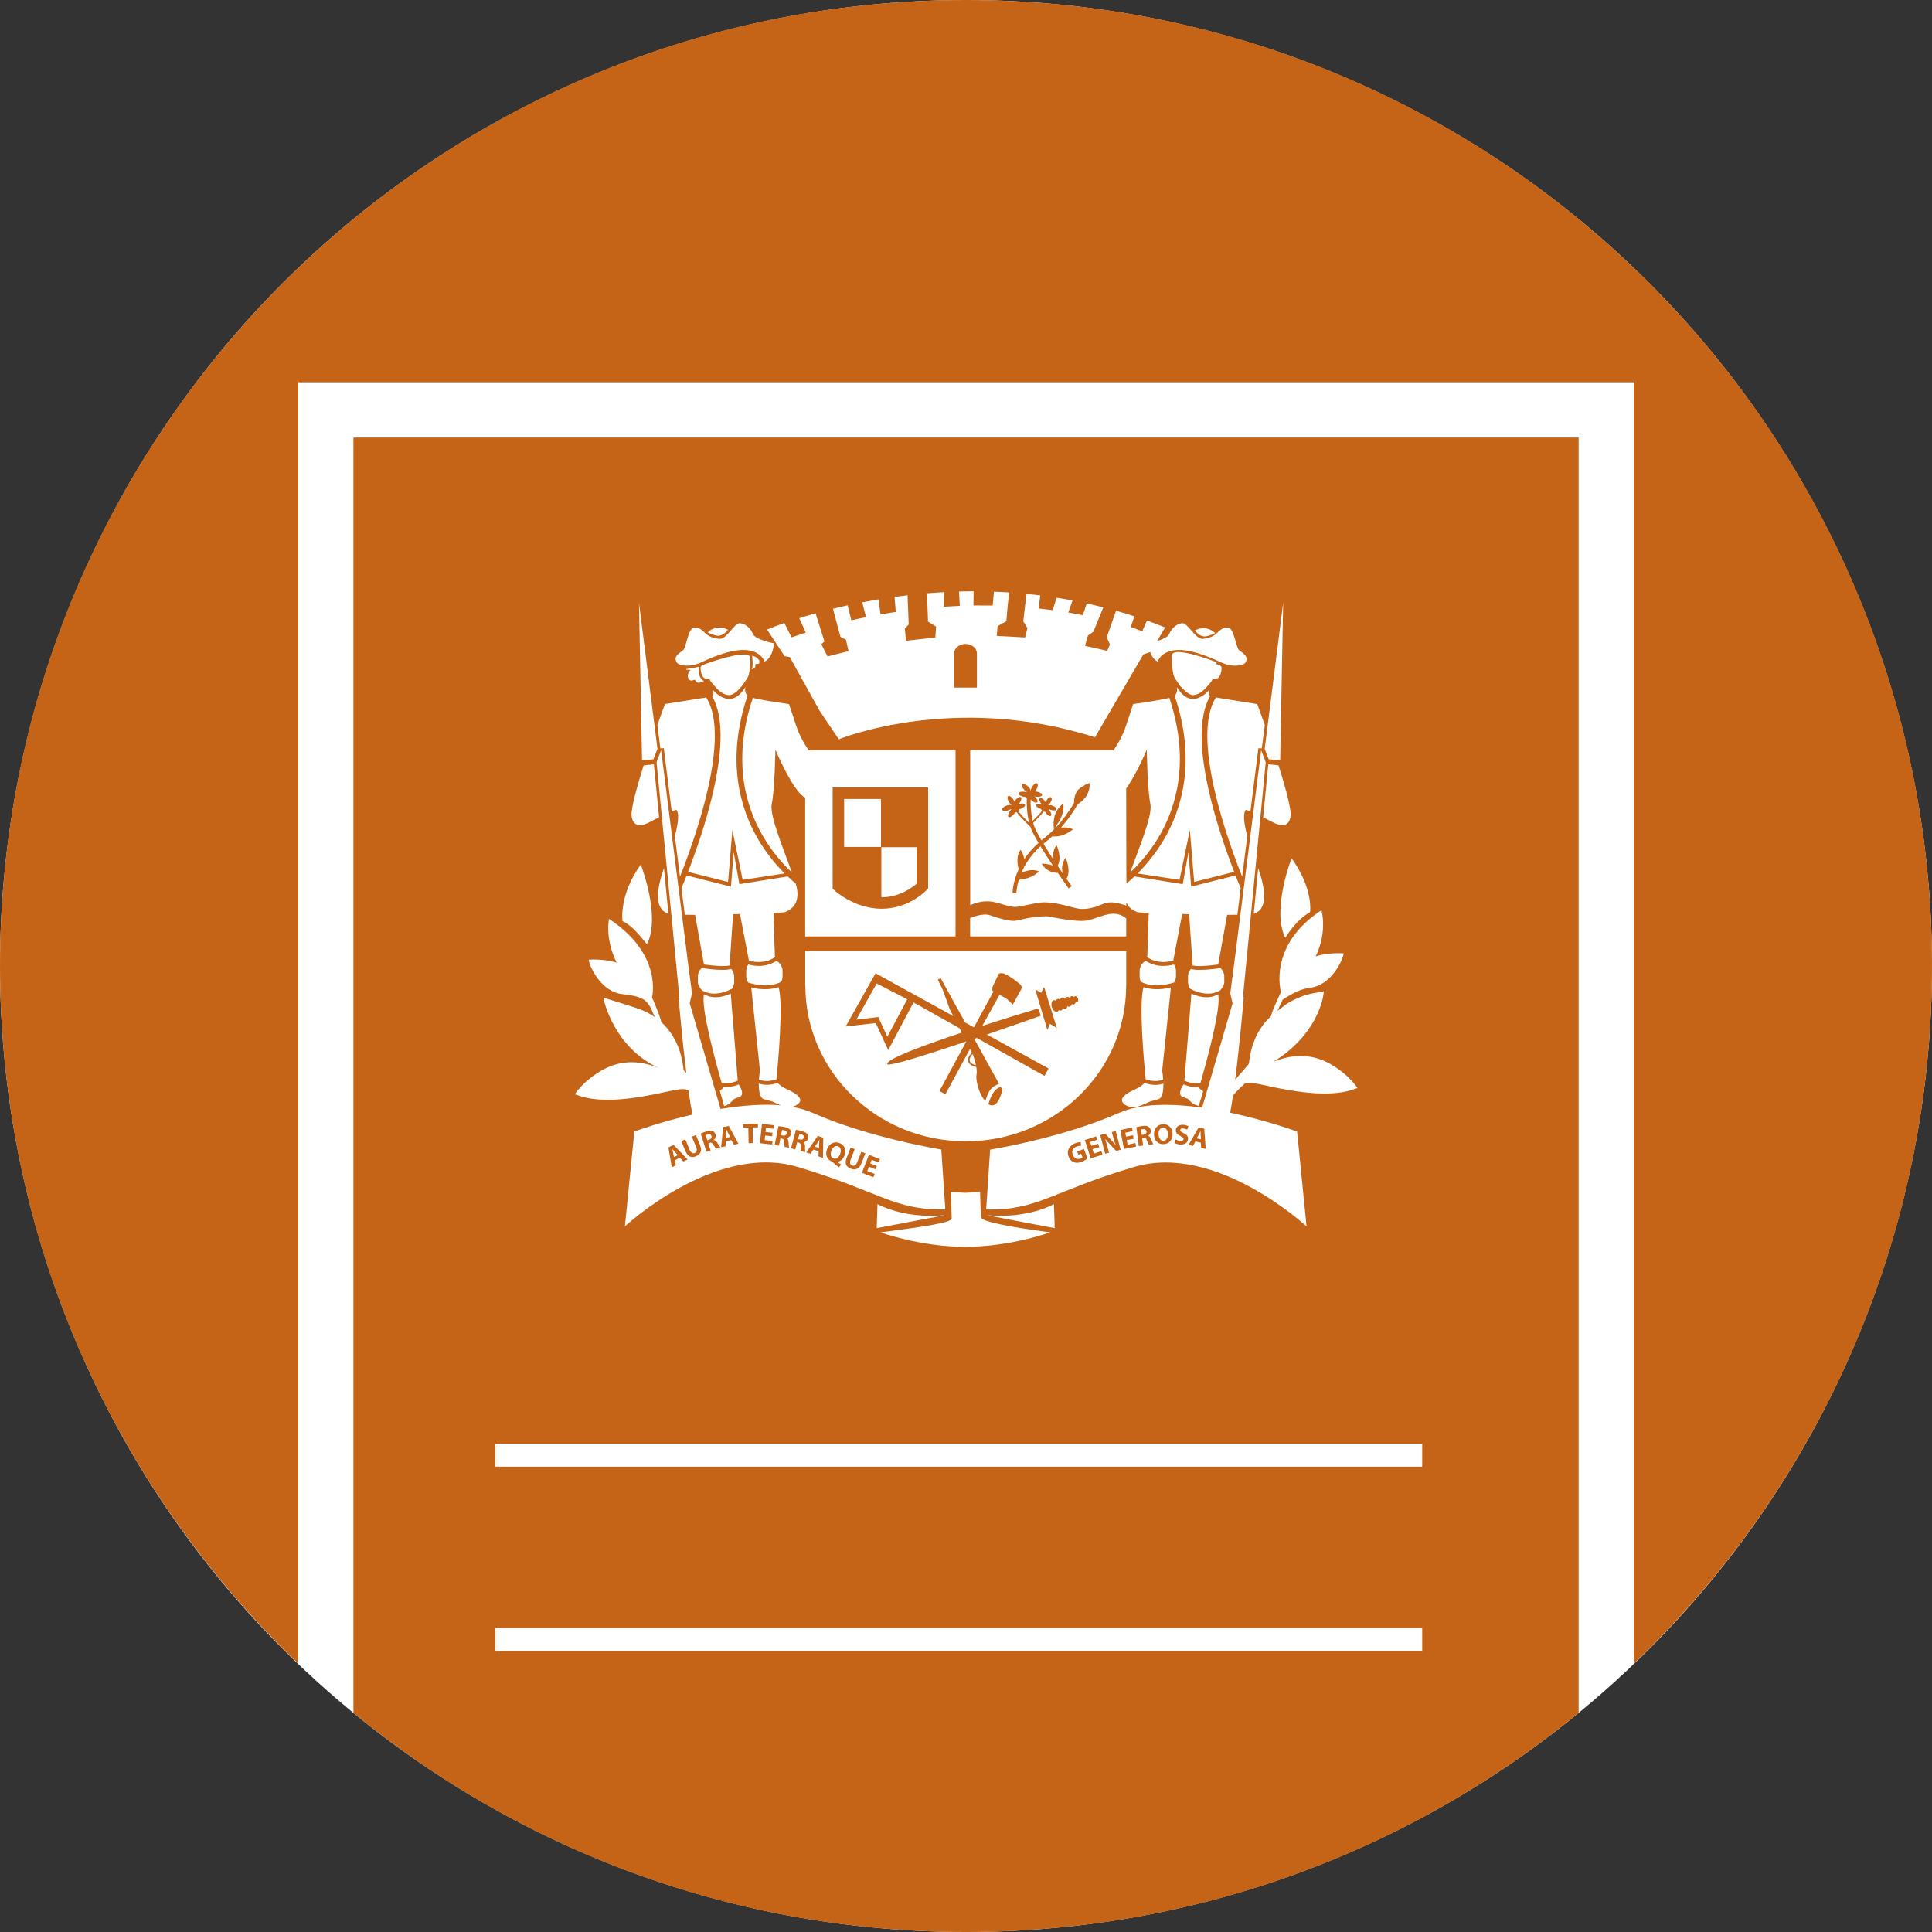<?xml version="1.0" encoding="utf-8"?>
<!-- Generator: Adobe Illustrator 16.0.0, SVG Export Plug-In . SVG Version: 6.00 Build 0)  -->
<!DOCTYPE svg PUBLIC "-//W3C//DTD SVG 1.1//EN" "http://www.w3.org/Graphics/SVG/1.1/DTD/svg11.dtd">
<svg version="1.1" id="Layer_1" xmlns="http://www.w3.org/2000/svg" xmlns:xlink="http://www.w3.org/1999/xlink" x="0px" y="0px"
	 width="70px" height="70px" viewBox="0 0 70 70" enable-background="new 0 0 70 70" xml:space="preserve">
<rect x="0" y="0" width="70" height="70" fill="#333333" stroke="none"/>
<circle fill="#FFFFFF" cx="35" cy="35" r="35"/>
<g>
	<path fill="#C56416" d="M32.182,38.047c0.012-0.02,0.629-1.186,0.916-1.727l1.666,0.934l0.08,0.16
		c-1.389,0.463-2.768,0.971-2.695,1.141c0.043,0.1,1.465-0.352,2.859-0.82l0.002,0.002l-0.973,1.793l0.217,0.117l0.891-1.645
		l0.068,0.133c-0.117,0.127-0.162,0.236-0.131,0.328c0.039,0.117,0.188,0.172,0.291,0.197c0.018,0.102,0.023,0.201,0.008,0.277
		c-0.041,0.201,0.1,0.732,0.322,0.957c0.066-0.219,0.133-0.436,0.332-0.547c0.027-0.016,0.133-0.07,0.162-0.08L35.32,37.68
		l0.031-0.061c0.014-0.004,0.027-0.008,0.039-0.014l2.453,1.377l0.15-0.268l-2.238-1.232c1.066-0.365,1.955-0.682,1.955-0.682
		l-0.096-0.262c0,0-0.932,0.277-2.025,0.631l0.623-1.121c0.051,0.025,0.104,0.049,0.146,0.07c0.172,0.086,0.326,0.277,0.326,0.277
		h0.012c0,0,0.234-0.416,0.303-0.549s-0.088-0.225-0.088-0.225c-0.223-0.181-0.377-0.276-0.484-0.323l-0.068-0.036l-0.006,0.01
		c-0.145-0.042-0.17,0.027-0.17,0.027s-0.209,0.402-0.242,0.519c-0.01,0.037,0.014,0.074,0.055,0.107l-0.709,1.297l-0.316-0.174
		l-0.893-1.616L33.98,35.5l0.164,0.33l0.27,0.74l0.123,0.242l-2.814-1.548l-1.084,1.927l1.092-0.125L32.182,38.047z M35.246,38.199
		c0,0,0.072,0.193,0.115,0.398c-0.094-0.025-0.199-0.074-0.225-0.152c-0.023-0.066,0.014-0.154,0.105-0.254L35.246,38.199z
		 M31.764,35.633l1.107,0.572c0,0-0.709,1.34-0.721,1.359l-0.328-0.715l-0.795,0.092L31.764,35.633z"/>
	<path fill="#C56416" d="M38.303,36.658c0.025-0.008,0.047-0.031,0.059-0.062c0.027,0.02,0.057,0.023,0.084,0.016
		c0.029-0.01,0.051-0.037,0.062-0.074c0.031,0.023,0.064,0.033,0.094,0.023c0.039-0.012,0.062-0.053,0.07-0.105
		c0.029,0.018,0.061,0.023,0.09,0.014c0.037-0.012,0.062-0.045,0.074-0.088c0.023,0.014,0.049,0.018,0.074,0.012
		c0.031-0.012,0.055-0.041,0.064-0.08c0.012,0.006,0.025,0.006,0.041,0.002c0.043-0.014,0.062-0.074,0.043-0.135
		c-0.018-0.061-0.07-0.098-0.113-0.084c-0.014,0.006-0.025,0.014-0.033,0.025c-0.031-0.023-0.064-0.035-0.098-0.025
		c-0.025,0.008-0.043,0.027-0.055,0.053c-0.033-0.027-0.072-0.039-0.109-0.027c-0.029,0.01-0.051,0.033-0.064,0.064
		c-0.037-0.037-0.08-0.057-0.117-0.043c-0.031,0.008-0.053,0.037-0.064,0.074c-0.031-0.023-0.064-0.033-0.094-0.023
		c-0.027,0.008-0.047,0.031-0.059,0.061c-0.027-0.016-0.057-0.023-0.084-0.014c-0.066,0.021-0.094,0.133-0.057,0.248
		C38.148,36.605,38.234,36.68,38.303,36.658z"/>
	<path fill="#C56416" d="M38.041,37.096c0,0,0.248,0.143,0.25,0.15c0.004,0.008-0.461-1.486-0.461-1.486l-0.111,0.211l-0.209-0.125
		l0.438,1.473L38.041,37.096z"/>
	<path fill="#C56416" d="M36.17,39.414c-0.189,0.105-0.297,0.375-0.357,0.59c0.027,0.02,0.055,0.033,0.082,0.041
		c0.266,0.061,0.391-0.424,0.424-0.559l-0.059-0.107C36.229,39.387,36.197,39.396,36.17,39.414z"/>
	<polygon fill="#C56416" points="31.643,42.654 31.691,42.533 31.422,42.43 31.484,42.273 31.725,42.367 31.77,42.248 
		31.531,42.154 31.584,42.02 31.838,42.119 31.885,41.998 31.482,41.84 31.229,42.492 	"/>
	<path fill="#C56416" d="M31.211,42.154l0.143-0.367l-0.146-0.057l-0.148,0.375c-0.045,0.115-0.107,0.152-0.186,0.123
		c-0.076-0.029-0.096-0.104-0.053-0.217l0.148-0.375l-0.148-0.059l-0.143,0.365c-0.082,0.209-0.02,0.336,0.145,0.4
		C30.992,42.41,31.131,42.354,31.211,42.154z"/>
	<path fill="#C56416" d="M31.943,32.926c0.986,0,1.604-0.65,1.629-0.678l0.057-0.061V28.53h-3.461v3.668l0.066,0.062
		C30.264,32.288,30.973,32.926,31.943,32.926z M31.934,30.696h1.277v1.32c-0.154,0.138-0.619,0.494-1.268,0.494
		c-0.004,0-0.008,0-0.01,0V30.696z M30.584,28.948h1.336v1.739h-1.336V28.948z"/>
	<path fill="#C56416" d="M39.172,28.526c-0.291,0.182-0.254,0.559-0.254,0.559s-0.066,0.078-0.068,0.114
		c-0.127,0.204-0.336,0.51-0.617,0.806c-0.002-0.077,0.1-0.13,0.215-0.393c0.133-0.307,0.072-0.497,0.072-0.497
		c-0.406,0.313-0.357,0.792-0.332,0.934c-0.021,0.022-0.043,0.045-0.066,0.066c0,0.001,0,0.001,0,0.003
		c-0.098,0.092-0.201,0.184-0.312,0.269c-0.025,0.021-0.051,0.041-0.076,0.062c-0.145-0.249-0.256-0.467-0.293-0.602
		c-0.002-0.011-0.006-0.021-0.006-0.031c0.09-0.088,0.273-0.273,0.375-0.408c0.016,0.004,0.031,0.008,0.049,0.008
		c0,0,0.002,0,0.006-0.001c0.01,0.017,0.02,0.033,0.031,0.05c0.062,0.08,0.141,0.123,0.176,0.096
		c0.037-0.027,0.016-0.114-0.045-0.195c-0.012-0.014-0.023-0.027-0.035-0.039c0.002-0.006,0.004-0.012,0.006-0.018
		c0.023,0.015,0.051,0.027,0.08,0.038c0.096,0.032,0.186,0.024,0.199-0.019c0.016-0.043-0.051-0.104-0.146-0.137
		c-0.062-0.021-0.125-0.024-0.162-0.012c0.029-0.02,0.061-0.053,0.088-0.093c0.055-0.085,0.066-0.173,0.029-0.198
		c-0.039-0.023-0.113,0.024-0.168,0.109c-0.016,0.023-0.027,0.046-0.035,0.068c-0.008-0.016-0.02-0.033-0.031-0.049
		c-0.061-0.08-0.141-0.123-0.176-0.096c-0.037,0.028-0.016,0.115,0.045,0.195c0.01,0.012,0.018,0.022,0.029,0.033
		c-0.004-0.002-0.006-0.002-0.01-0.004c-0.096-0.032-0.186-0.023-0.199,0.02c-0.016,0.043,0.051,0.104,0.146,0.136
		c0.01,0.004,0.021,0.007,0.031,0.009c0.006,0.025,0.02,0.049,0.039,0.065c-0.09,0.117-0.246,0.277-0.342,0.37
		c-0.074-0.33-0.078-0.631-0.074-0.777h0.002c0.008,0.01,0.016,0.018,0.025,0.027c0.082,0.077,0.178,0.111,0.213,0.074
		c0.033-0.037-0.004-0.13-0.086-0.209c-0.002-0.002-0.006-0.004-0.008-0.006c0.016,0.004,0.031,0.008,0.047,0.011
		c0.111,0.019,0.209-0.005,0.219-0.056c0.008-0.051-0.076-0.107-0.188-0.126c-0.021-0.003-0.043-0.005-0.064-0.006
		c0.018-0.021,0.035-0.044,0.051-0.071c0.055-0.098,0.064-0.197,0.02-0.223c-0.043-0.025-0.123,0.034-0.18,0.133
		c-0.027,0.047-0.043,0.095-0.047,0.135c-0.008-0.045-0.041-0.104-0.098-0.156c-0.082-0.078-0.176-0.111-0.211-0.075
		c-0.035,0.037,0.002,0.13,0.084,0.208c0.027,0.025,0.055,0.045,0.08,0.061c-0.004,0.005-0.01,0.01-0.014,0.015
		c-0.02-0.005-0.037-0.011-0.059-0.015c-0.111-0.019-0.209,0.006-0.219,0.057c-0.008,0.05,0.076,0.106,0.188,0.125
		c0.023,0.004,0.045,0.006,0.068,0.007c0,0.002,0,0.005,0.002,0.007c0.01,0.02,0.023,0.035,0.037,0.047
		c-0.008,0.156-0.008,0.504,0.088,0.889c-0.105-0.102-0.291-0.291-0.395-0.428c0.021-0.019,0.035-0.044,0.043-0.072
		c0.012-0.004,0.023-0.006,0.035-0.01c0.107-0.037,0.182-0.105,0.166-0.153c-0.018-0.048-0.117-0.058-0.225-0.021
		c-0.004,0-0.008,0.002-0.01,0.002c0.01-0.011,0.021-0.022,0.031-0.035c0.068-0.091,0.092-0.188,0.051-0.22
		c-0.041-0.03-0.129,0.017-0.197,0.107c-0.014,0.019-0.025,0.036-0.035,0.055c-0.01-0.024-0.023-0.052-0.039-0.077
		c-0.062-0.096-0.146-0.15-0.189-0.123c-0.041,0.028-0.027,0.127,0.033,0.223c0.031,0.046,0.066,0.082,0.098,0.104
		c-0.041-0.015-0.109-0.011-0.182,0.014c-0.107,0.036-0.182,0.104-0.166,0.153c0.018,0.047,0.119,0.057,0.225,0.021
		c0.035-0.012,0.064-0.026,0.092-0.044c0.002,0.008,0.002,0.014,0.006,0.021c-0.014,0.014-0.027,0.028-0.041,0.044
		c-0.068,0.091-0.09,0.189-0.051,0.22c0.041,0.031,0.129-0.017,0.199-0.107c0.014-0.019,0.025-0.038,0.035-0.056
		c0.002,0,0.006,0,0.008,0c0.02,0,0.037-0.004,0.053-0.01c0.15,0.201,0.467,0.503,0.482,0.518l0.006-0.006
		c0.051,0.15,0.164,0.363,0.303,0.601c-0.219,0.193-0.387,0.394-0.516,0.587c-0.041-0.232-0.135-0.336-0.135-0.336
		c-0.201,0.267-0.07,0.693-0.07,0.693l0.006,0.002c-0.221,0.471-0.225,0.841-0.225,0.867h0.139c0-0.002,0.002-0.195,0.088-0.477
		c0.543-0.052,0.723-0.307,0.723-0.307c-0.23-0.104-0.51-0.003-0.631,0.052c0.117-0.276,0.326-0.628,0.693-0.96
		c0.139,0.229,0.297,0.475,0.447,0.698c-0.201-0.071-0.406-0.067-0.406-0.067c0.186,0.307,0.473,0.336,0.586,0.334
		c0.209,0.309,0.373,0.536,0.391,0.561l0.113-0.08c-0.002-0.004-0.076-0.107-0.188-0.268c0.182-0.299-0.033-0.762-0.033-0.762
		c-0.154,0.223-0.141,0.432-0.104,0.565c-0.057-0.083-0.121-0.177-0.186-0.272c0.174-0.299-0.039-0.752-0.039-0.752
		c-0.139,0.201-0.141,0.391-0.113,0.524c-0.123-0.189-0.25-0.388-0.361-0.573c0.027-0.025,0.057-0.049,0.088-0.072
		c0.082-0.062,0.16-0.129,0.234-0.196c0.137,0.017,0.422,0.007,0.752-0.255c0,0-0.184-0.093-0.439-0.062
		c0.305-0.344,0.51-0.678,0.607-0.848c0.502-0.303,0.426-0.758,0.426-0.758S39.463,28.344,39.172,28.526z"/>
	<path fill="#C56416" d="M39.027,41.723l0.043,0.115l0.1-0.037l0.053,0.137c-0.01,0.01-0.035,0.023-0.07,0.037
		c-0.121,0.045-0.234-0.002-0.285-0.139c-0.055-0.141,0.014-0.246,0.137-0.293c0.072-0.027,0.121-0.031,0.164-0.029l-0.014-0.131
		c-0.037-0.002-0.109,0.006-0.193,0.037c-0.217,0.08-0.328,0.264-0.246,0.482c0.033,0.098,0.1,0.17,0.182,0.203
		c0.082,0.035,0.18,0.035,0.299-0.012c0.086-0.031,0.166-0.084,0.205-0.119l-0.129-0.344L39.027,41.723z"/>
	<path fill="#C56416" d="M30.127,42.08c0.016,0.006,0.029,0.014,0.043,0.025c0.074,0.07,0.141,0.127,0.225,0.189l0.086-0.1
		c-0.049-0.029-0.102-0.062-0.146-0.096l0.002-0.004c0.102-0.008,0.209-0.086,0.264-0.236c0.066-0.18,0.012-0.371-0.189-0.445
		c-0.195-0.072-0.375,0.029-0.447,0.227C29.885,41.855,29.982,42.016,30.127,42.08z M30.123,41.693
		c0.045-0.123,0.139-0.201,0.24-0.162c0.102,0.035,0.121,0.156,0.078,0.275c-0.049,0.129-0.141,0.203-0.242,0.166
		C30.1,41.936,30.074,41.818,30.123,41.693z"/>
	<polygon fill="#C56416" points="40.855,41.471 40.824,41.307 41.076,41.258 41.051,41.131 40.799,41.182 40.771,41.037 
		41.039,40.986 41.014,40.857 40.59,40.941 40.725,41.629 41.164,41.543 41.139,41.416 	"/>
	<path fill="#C56416" d="M27.016,24.197l-0.004,0.007c0.006,0.003,0.014,0.004,0.02,0.008
		C27.031,24.211,27.023,24.205,27.016,24.197z"/>
	<path fill="#C56416" d="M40.283,41.016l0.053,0.197c0.025,0.102,0.053,0.193,0.088,0.279H40.42
		c-0.051-0.068-0.113-0.141-0.172-0.201l-0.205-0.213l-0.18,0.047l0.178,0.678l0.141-0.037l-0.053-0.203
		c-0.029-0.109-0.057-0.205-0.084-0.293l0.002-0.002c0.055,0.07,0.121,0.146,0.182,0.207l0.213,0.225l0.16-0.043l-0.178-0.678
		L40.283,41.016z"/>
	<polygon fill="#C56416" points="39.631,41.797 39.58,41.641 39.826,41.561 39.785,41.438 39.541,41.518 39.496,41.379 
		39.756,41.295 39.715,41.172 39.305,41.305 39.52,41.971 39.945,41.832 39.904,41.709 	"/>
	<path fill="#C56416" d="M41.594,41.152v-0.004c0.057-0.029,0.111-0.098,0.1-0.186c-0.008-0.064-0.037-0.111-0.082-0.139
		c-0.055-0.033-0.129-0.039-0.232-0.025c-0.082,0.01-0.156,0.025-0.207,0.041l0.088,0.686l0.156-0.02l-0.035-0.273l0.047-0.006
		c0.064-0.008,0.098,0.012,0.127,0.096c0.031,0.084,0.055,0.139,0.068,0.156l0.162-0.02c-0.018-0.025-0.051-0.113-0.082-0.189
		C41.678,41.209,41.645,41.164,41.594,41.152z M41.428,41.111l-0.061,0.008l-0.025-0.191c0.012-0.004,0.031-0.01,0.07-0.016
		c0.072-0.008,0.119,0.02,0.129,0.084C41.547,41.055,41.506,41.102,41.428,41.111z"/>
	<path fill="#C56416" d="M43.43,40.848l-0.367,0.635l0.16,0.035l0.088-0.162l0.195,0.045l0.012,0.188l0.168,0.039l-0.055-0.732
		L43.43,40.848z M43.359,41.244l0.074-0.135c0.021-0.037,0.043-0.086,0.062-0.125h0.002c0.002,0.043,0.002,0.098,0.004,0.141
		l0.01,0.154L43.359,41.244z"/>
	<path fill="#C56416" d="M42.141,40.732c-0.207,0.006-0.336,0.166-0.33,0.375c0.006,0.199,0.131,0.354,0.338,0.348
		c0.205-0.006,0.34-0.148,0.334-0.377C42.477,40.885,42.355,40.725,42.141,40.732z M42.154,41.33
		c-0.107,0.002-0.174-0.092-0.178-0.23c-0.004-0.135,0.057-0.238,0.162-0.242c0.109-0.002,0.174,0.104,0.178,0.229
		C42.318,41.223,42.26,41.326,42.154,41.33z"/>
	<path fill="#C56416" d="M43.012,40.93l0.047-0.125c-0.039-0.021-0.096-0.043-0.174-0.051c-0.166-0.014-0.273,0.068-0.283,0.188
		c-0.01,0.102,0.061,0.172,0.174,0.223c0.08,0.039,0.111,0.066,0.107,0.109c-0.004,0.045-0.045,0.072-0.117,0.066
		c-0.068-0.006-0.131-0.035-0.172-0.061l-0.045,0.129c0.039,0.025,0.115,0.053,0.195,0.061c0.191,0.016,0.291-0.076,0.301-0.193
		c0.01-0.098-0.043-0.168-0.162-0.223c-0.088-0.043-0.125-0.066-0.121-0.111c0.004-0.035,0.039-0.064,0.107-0.057
		C42.938,40.891,42.986,40.914,43.012,40.93z"/>
	<path fill="#C56416" d="M35.395,23.674c0-0.189-0.184-0.342-0.412-0.342s-0.414,0.152-0.414,0.342v1.238h0.826V23.674z"/>
	<path fill="#C56416" d="M28.277,41.242l0.047,0.01c0.062,0.014,0.088,0.043,0.088,0.131c0.004,0.09,0.01,0.148,0.016,0.17
		l0.16,0.031c-0.008-0.029-0.012-0.121-0.018-0.203c-0.006-0.066-0.021-0.119-0.066-0.148V41.23c0.064-0.01,0.139-0.057,0.156-0.145
		c0.012-0.064-0.002-0.115-0.035-0.156c-0.041-0.049-0.109-0.078-0.211-0.098c-0.084-0.018-0.158-0.025-0.209-0.027l-0.137,0.678
		l0.154,0.029L28.277,41.242z M28.336,40.941c0.012,0,0.033,0.002,0.072,0.01c0.07,0.014,0.107,0.055,0.096,0.117
		c-0.014,0.061-0.066,0.09-0.145,0.074l-0.061-0.012L28.336,40.941z"/>
	<polygon fill="#C56416" points="27.992,41.338 27.705,41.307 27.723,41.143 27.979,41.168 27.992,41.041 27.736,41.014 
		27.752,40.869 28.023,40.896 28.037,40.768 27.607,40.723 27.533,41.42 27.979,41.467 	"/>
	<path fill="#C56416" d="M25.221,41.557c0.047,0.113,0.027,0.186-0.049,0.219c-0.076,0.029-0.141-0.01-0.188-0.121l-0.154-0.373
		l-0.146,0.061l0.15,0.361c0.084,0.207,0.219,0.258,0.381,0.189c0.17-0.068,0.23-0.205,0.148-0.406l-0.15-0.361l-0.146,0.059
		L25.221,41.557z"/>
	<path fill="#C56416" d="M25.744,41.684l-0.082-0.262l0.045-0.016c0.062-0.018,0.098-0.004,0.143,0.074
		c0.045,0.076,0.078,0.125,0.094,0.141l0.156-0.049c-0.021-0.021-0.07-0.102-0.113-0.17c-0.037-0.057-0.076-0.094-0.129-0.098
		l-0.002-0.002c0.053-0.039,0.094-0.117,0.068-0.203c-0.02-0.061-0.057-0.1-0.105-0.119c-0.061-0.023-0.133-0.016-0.232,0.016
		c-0.08,0.023-0.152,0.053-0.197,0.076l0.205,0.658L25.744,41.684z M25.637,41.102c0.07-0.02,0.121-0.004,0.141,0.059
		c0.018,0.059-0.014,0.109-0.09,0.133l-0.061,0.02l-0.057-0.184C25.58,41.123,25.602,41.113,25.637,41.102z"/>
	<polygon fill="#C56416" points="27.113,40.852 27.123,41.418 27.281,41.414 27.271,40.848 27.463,40.844 27.459,40.711 
		26.922,40.723 26.924,40.855 	"/>
	<path fill="#C56416" d="M24.217,41.572l0.125,0.723l0.146-0.074l-0.037-0.184l0.18-0.09l0.129,0.137l0.152-0.076l-0.51-0.529
		L24.217,41.572z M24.557,41.852l-0.139,0.07l-0.029-0.152c-0.008-0.041-0.021-0.094-0.031-0.135l0.002-0.002
		c0.027,0.033,0.062,0.074,0.092,0.105L24.557,41.852z"/>
	<path fill="#C56416" d="M26.303,41.346l0.197-0.039l0.088,0.166l0.166-0.033l-0.348-0.646l-0.203,0.041l-0.076,0.729l0.16-0.031
		L26.303,41.346z M26.314,41.07c0.004-0.041,0.004-0.096,0.006-0.139h0.002c0.018,0.039,0.041,0.086,0.061,0.125l0.072,0.139
		l-0.152,0.029L26.314,41.07z"/>
	<path fill="#C56416" d="M12.805,62.061C18.845,67.021,26.574,70,35,70c8.427,0,16.156-2.98,22.197-7.941V15.851H12.805V62.061z
		 M47.67,34.65c0.5-0.155,1.012-0.106,1.012-0.106c-0.023,0.236-0.439,1.154-1.232,1.25c-0.473,0.057-0.836,0.35-0.975,0.422
		c-0.076,0.152-0.082,0.166-0.135,0.287c-0.016,0.037-0.033,0.078-0.053,0.119c0.131-0.088,0.291-0.236,0.447-0.32
		c0.705-0.387,1.139-0.324,1.229-0.391c-0.01,0.283-0.262,1.598-1.84,2.568c0.592-0.254,1.342-0.357,2.096,0.082
		c0.701,0.41,0.967,0.865,0.967,0.865c-0.055-0.018-0.555,0.322-1.982,0.143c-1.258-0.156-1.775-0.414-2.105-0.307
		c-0.141,0.119-0.287,0.271-0.424,0.43c-0.035,0.236-0.07,0.449-0.104,0.621c1.344,0.285,2.426,0.686,2.426,0.686l0.342,3.438
		c0,0-3.262-3.041-6.248-2.156c-2.984,0.883-3.49,1.584-5.361,1.539l0.145-2.168c0,0,2.58-0.408,4.678-1.334
		c0.799-0.352,1.918-0.338,3.002-0.186l1.104-3.781l-0.084-0.357l0.146-1.108l0.973-7.703l0.166,0.433l-0.826,8.509l0.031,0.006
		c0,0-0.143,1.654-0.312,2.99c0.182-0.215,0.357-0.418,0.498-0.578c0.025-0.303,0.141-1.127,0.803-1.73
		c0.041-0.223,0.359-0.867,0.359-0.867s-0.496-1.687,1.467-2.968C47.877,32.975,48.107,33.751,47.67,34.65z M34.482,44.148
		c-0.006-0.396-0.041-0.959-0.041-0.959l0.535,0.027l0.535-0.027c0,0,0.016,0.873,0.047,0.943c0.051,0.111,0.828,0.301,2.49,0.518
		c0,0-1.432,0.525-3.07,0.525h-0.002c0,0,0,0-0.002,0c-1.639,0-3.07-0.525-3.07-0.525C33.566,44.434,34.484,44.293,34.482,44.148z
		 M31.764,44.498l0.029-0.871c0,0,0.916,0.537,2.426,0.402C34.266,44.025,31.764,44.498,31.764,44.498z M27.219,35.777
		c0.238,0.061,0.625,0.115,0.99-0.012c0.178,0.574-0.012,2.695-0.076,3.34c-0.291,0.1-0.504,0.061-0.635,0.008
		c0.012-0.18,0.037-0.322,0.037-0.322L27.219,35.777z M27.104,35.598c-0.037-0.064-0.066-0.14-0.066-0.218V35.18
		c0-0.088,0.027-0.17,0.074-0.236c0.172,0.049,0.613,0.136,1.02-0.131c0.131,0.07,0.221,0.208,0.221,0.367v0.199
		c0,0.07-0.018,0.136-0.051,0.195C27.848,35.811,27.291,35.66,27.104,35.598z M28.025,33.075c0.016,0.576,0.033,1.177,0.053,1.605
		c-0.377,0.26-0.805,0.166-0.943,0.125l-0.324-1.688c-0.082,0.002-0.166,0.005-0.25,0.007l-0.127,1.857
		c-0.164,0.038-0.5,0.024-0.928-0.036l-0.322-1.798c-0.133,0-0.258-0.001-0.373-0.003l-0.121-0.962
		c0.025-0.06,0.094-0.223,0.189-0.463l1.605,0.406l0.098-1.253l0.207,1.163l1.75-0.28c0.105,0.1,0.205,0.186,0.289,0.255
		c0,0.001,0,0.005,0.002,0.006c0.279,0.901-0.436,1.042-0.436,1.042S28.254,33.066,28.025,33.075z M25.51,36.023
		c0.092,0.055,0.232,0.109,0.422,0.109c0.15,0,0.332-0.037,0.545-0.131l0.254,3.154c-0.244,0.1-0.439,0.109-0.582,0.084
		C25.926,38.465,25.379,36.471,25.51,36.023z M25.422,35.871c-0.064-0.08-0.137-0.188-0.137-0.289v-0.198
		c0-0.124,0.055-0.233,0.141-0.31c0.211,0.031,0.502,0.066,0.748,0.066c0.125,0,0.238-0.01,0.322-0.033
		c0.064,0.074,0.105,0.17,0.105,0.276v0.198c0,0.09-0.041,0.18-0.078,0.242C25.818,36.193,25.422,35.871,25.422,35.871z
		 M26.201,39.422c-0.004-0.012-0.008-0.025-0.01-0.035c0.031,0.002,0.064,0.004,0.098,0.004c0.135,0,0.293-0.027,0.475-0.1
		c0.082,0.127,0.225,0.389,0.014,0.459c-0.277,0.094-0.143,0.062-0.33,0.215c-0.08,0.068-0.113,0.076-0.211,0.111L26.08,39.52
		C26.139,39.469,26.146,39.465,26.201,39.422z M24.857,24.248c0.021-0.025,0.35-0.048,0.432-0.091
		c0.08-0.041-0.076,0.336,0.213,0.52c0,0-0.227,0.133-0.289,0s-0.127,0.069-0.246-0.063c-0.121-0.132,0.025-0.321,0.051-0.334
		S24.838,24.273,24.857,24.248z M25.383,24.2c0-0.047,0.025-0.077,0.061-0.096c0.055-0.032,1.742-0.658,1.744-0.255
		c0,0.284-0.031,0.603-0.109,0.715c-0.035,0.052-0.34,0.578-0.627,0.619c-0.115,0.017-0.305-0.032-0.539-0.302
		c-0.018-0.02-0.178-0.201-0.184-0.23c-0.014-0.057-0.082-0.037-0.188-0.071C25.436,24.546,25.381,24.326,25.383,24.2z
		 M25.822,24.991h0.002c0.24,0.268,0.449,0.332,0.596,0.332c0.016,0,0.029,0,0.045-0.002c0.197-0.019,0.373-0.155,0.523-0.404
		l0.016-0.002c0,0-0.045,0.174,0.082,0.287c-0.807,2.378-0.246,4.138,0.383,5.209c0.311,0.527,0.66,0.938,0.959,1.236l-1.52,0.231
		l-0.373-1.806l-0.156,1.883L24.93,31.59c0.207-0.539,0.508-1.373,0.752-2.273c0.525-1.948,0.566-3.326,0.117-4.099
		c0.027-0.015,0.049-0.036,0.049-0.063C25.85,25.114,25.822,24.991,25.822,24.991z M28.094,27.159c0,0-0.023,1.474-0.131,1.958
		c-0.092,0.419,0.41,1.6,0.73,2.495c-0.314-0.295-0.711-0.734-1.049-1.314c-0.604-1.029-1.139-2.721-0.367-5.01
		c0.568,0.125,1.311,0.221,1.311,0.221s0,0,0.254,0.77c0.123,0.373,0.305,0.684,0.459,0.906h5.32v6.744h-5.447v-5.026
		C28.721,28.674,28.094,27.159,28.094,27.159z M27.248,23.762c0,0,0.102,0,0.209,0.102c0.107,0.101,0.045,0.201,0,0.195
		c-0.045-0.007-0.113-0.025-0.088,0.057s-0.127,0.139-0.127,0.139C27.301,24.085,27.248,23.762,27.248,23.762z M29.174,34.458
		h11.631v1.257h-0.002c-0.004,3.115-2.605,5.637-5.812,5.637s-5.809-2.521-5.812-5.637h-0.004V34.458z M44.26,24.2
		c0.002,0.126-0.051,0.347-0.158,0.38c-0.105,0.034-0.174,0.015-0.188,0.071c-0.006,0.029-0.166,0.211-0.184,0.23
		c-0.234,0.27-0.422,0.312-0.539,0.302c-0.154-0.015-0.445-0.342-0.445-0.342c-0.07-0.108-0.145-0.226-0.182-0.277
		c-0.078-0.112-0.109-0.519-0.109-0.805c0.002-0.403,1.617,0.231,1.617,0.231s0.012,0.005,0,0.079
		C44.072,24.07,44.26,24.075,44.26,24.2z M42.639,24.915l0.018,0.002c0.15,0.249,0.326,0.386,0.523,0.404
		c0.014,0.002,0.027,0.002,0.045,0.002c0.145,0,0.355-0.064,0.596-0.332h0.002c0,0-0.027,0.123-0.027,0.164
		c0.002,0.027,0.021,0.049,0.051,0.063c-0.449,0.772-0.41,2.15,0.117,4.099c0.242,0.9,0.543,1.734,0.752,2.273l-1.449,0.365
		l-0.156-1.883l-0.375,1.806l-1.52-0.231c0.301-0.298,0.648-0.709,0.959-1.236c0.629-1.071,1.189-2.831,0.383-5.209
		C42.684,25.088,42.639,24.915,42.639,24.915z M42,30.297c-0.34,0.58-0.736,1.02-1.051,1.314c0.32-0.896,0.824-2.076,0.73-2.495
		c-0.107-0.484-0.129-1.958-0.129-1.958s-0.369,0.891-0.746,1.409c0,0,0.004,3.462,0.01,3.449c0-0.001,0.002-0.005,0.002-0.006
		c0.084-0.069,0.182-0.155,0.289-0.255l1.748,0.28l0.207-1.163l0.098,1.253l1.607-0.406c0.094,0.24,0.162,0.403,0.188,0.463
		l-0.121,0.962c-0.115,0.002-0.24,0.003-0.371,0.003l-0.324,1.798c-0.428,0.061-0.764,0.074-0.926,0.036l-0.127-1.857
		c-0.086-0.002-0.17-0.005-0.252-0.007l-0.324,1.688c-0.139,0.041-0.566,0.135-0.941-0.125c0.018-0.429,0.037-1.029,0.053-1.605
		c-0.23-0.009-0.371-0.016-0.371-0.016s-0.314-0.063-0.443-0.372v0.128c-0.029-0.012-0.387-0.15-0.646-0.115
		c-0.27,0.035-0.455,0.227-0.945,0.234c-0.299,0.004-0.787-0.24-1.395-0.24c-0.289,0-0.826,0.165-1.027,0.165
		c-0.482,0-0.855-0.407-1.641-0.064v-5.61h5.191c0.154-0.223,0.336-0.533,0.459-0.906c0.254-0.77,0.254-0.77,0.254-0.77
		s0.742-0.096,1.311-0.221C43.137,27.577,42.602,29.268,42,30.297z M43.592,39.543l-0.158,0.527
		c-0.096-0.035-0.158-0.037-0.238-0.105c-0.186-0.152-0.051-0.121-0.33-0.215c-0.211-0.07-0.068-0.332,0.014-0.459
		c0.182,0.072,0.34,0.1,0.475,0.1c0.035,0,0.068-0.002,0.1-0.004c-0.004,0.01-0.008,0.023-0.012,0.035
		C43.498,39.465,43.533,39.492,43.592,39.543z M43.494,39.24c-0.143,0.025-0.336,0.016-0.58-0.084l0.252-3.154
		c0.213,0.094,0.396,0.131,0.547,0.131c0.188,0,0.328-0.055,0.42-0.109C44.264,36.471,43.717,38.465,43.494,39.24z M43.121,35.824
		c-0.037-0.062-0.078-0.152-0.078-0.242v-0.198c0-0.106,0.039-0.202,0.104-0.276c0.084,0.023,0.197,0.033,0.322,0.033
		c0.246,0,0.537-0.035,0.75-0.066c0.084,0.076,0.139,0.186,0.139,0.31v0.198c0,0.102-0.072,0.209-0.137,0.289
		C44.221,35.871,43.824,36.193,43.121,35.824z M42.145,39.113c-0.131,0.053-0.344,0.092-0.635-0.008
		c-0.064-0.645-0.254-2.766-0.076-3.34c0.365,0.127,0.752,0.072,0.99,0.012l-0.316,3.014C42.107,38.791,42.133,38.934,42.145,39.113
		z M42.152,39.258c0.004,0.254-0.029,0.525-0.188,0.57c-0.307,0.086-0.307,0.086-0.307,0.086c-0.162,0.064-0.588,0.342-0.91,0.102
		c-0.32-0.238,0.225-0.477,0.428-0.57c0.102-0.049,0.209-0.115,0.289-0.209c0.146,0.051,0.277,0.07,0.391,0.07
		C41.973,39.307,42.072,39.287,42.152,39.258z M41.342,35.574c-0.033-0.059-0.051-0.125-0.051-0.195V35.18
		c0-0.159,0.09-0.297,0.221-0.367c0.408,0.267,0.848,0.18,1.02,0.131c0.049,0.066,0.076,0.148,0.076,0.236v0.199
		c0,0.078-0.031,0.154-0.068,0.218C42.352,35.66,41.795,35.811,41.342,35.574z M35.863,33.161c0.262,0.092,0.721,0.23,0.916,0.201
		c0.195-0.027,0.562-0.156,1.125-0.163c0.125-0.002,0.768,0.168,1.299,0.168c0.541,0,1.086-0.521,1.602-0.089v0.65H35.15V33.26
		C35.15,33.26,35.605,33.069,35.863,33.161z M35.76,44.029c1.51,0.135,2.426-0.402,2.426-0.402l0.029,0.871
		C38.215,44.498,35.713,44.025,35.76,44.029z M45.586,31.453c0.295,0.841,0.32,1.47-0.123,1.644c-0.01,0.003-0.023,0.007-0.037,0.01
		L45.586,31.453z M47.465,33.051c-0.514,0.276-0.896,0.926-0.896,0.926c-0.508-1.01,0.227-2.879,0.227-2.879
		C47.6,32.213,47.465,33.051,47.465,33.051z M46.123,29.795c-0.131-0.07-0.25-0.129-0.357-0.183l0.186-1.922l0.371,0.04
		c0.211,0.666,0.395,1.32,0.439,1.707C46.783,29.62,46.713,30.108,46.123,29.795z M46.383,27.555l-0.416-0.045l-0.145-0.377
		l0.67-5.297L46.383,27.555z M45.826,26.264l-0.109,0.853l-0.123-0.009l-0.289,2.295c-0.104-0.044-0.16-0.064-0.16-0.064
		s-0.186,0.096,0.047,0.957l-0.186,1.468c-0.477-1.198-1.883-5.036-0.949-6.493l1.494,0.238
		C45.551,25.508,45.666,25.815,45.826,26.264z M44.029,22.937c0,0-0.281,0.14-0.414,0.121c-0.197-0.027-0.322-0.216-0.322-0.216
		S43.676,22.608,44.029,22.937z M28.418,22.571l0.262,0.521l0.516-0.173l-0.238-0.521c0.182-0.058,0.379-0.116,0.592-0.175
		l0.32,1.015l-0.111,0.105l0.223,0.441l0.762-0.192l-0.094-0.414l-0.199-0.104l-0.271-1.018c0.17-0.042,0.348-0.084,0.531-0.125
		l0.133,0.542l0.533-0.114l-0.137-0.537c0.191-0.037,0.387-0.073,0.59-0.107l0.074,0.545l0.553-0.09l-0.047-0.543
		c0.154-0.021,0.312-0.042,0.473-0.061l0.041,1.062l-0.139,0.142l0.039,0.444l1.064-0.114l0.027-0.399l-0.291-0.18l-0.037-1.025
		c0.203-0.016,0.41-0.031,0.621-0.041l-0.014,0.527l0.582-0.031l-0.029-0.518c0.174-0.006,0.352-0.008,0.529-0.009l-0.006,0.513
		l0.695,0.003l0.047-0.502c0.184,0.007,0.369,0.016,0.555,0.027c-0.049,0.302-0.105,1.041-0.105,1.041l-0.316,0.179l-0.035,0.354
		l1.029,0.056l0.086-0.339l-0.152-0.247l0.117-0.993c0.166,0.017,0.334,0.035,0.5,0.057l-0.059,0.473l0.51,0.061l0.139-0.451
		c0.191,0.03,0.385,0.062,0.578,0.1l-0.154,0.436l0.527,0.096l0.143-0.426c0.199,0.045,0.398,0.092,0.6,0.143l-0.359,0.883
		l-0.199,0.139l-0.105,0.373l0.803,0.18l0.1-0.229L40.1,23.086l0.336-0.959c0.221,0.062,0.441,0.13,0.664,0.203l-0.129,0.385
		l0.414,0.158l0.17-0.393c0.189,0.068,0.465,0.178,0.658,0.254l-0.289,0.492c0.184-0.058,0.391-0.143,0.434-0.248
		c0.084-0.199,0.258-0.375,0.469-0.4c0.211-0.023,0.482,0.603,0.768,0.568c0.285-0.033,0.412-0.128,0.496-0.207
		c0.084-0.077,0.221-0.236,0.424-0.195c0.201,0.041,0.268,0.73,0.387,0.821c0.117,0.091,0.387,0.229,0.203,0.466
		c0,0-0.203,0.156-0.631,0.052c-0.25-0.061-0.451-0.222-1.074-0.415c-1.258-0.391-1.455,0.303-1.455,0.303s-0.18-0.072-0.275-0.346
		l-0.246,0.088l-1.752,3c-5.117-1.635-9.281,0.072-9.281,0.072l-0.693-1.029l-1.084-1.952l-0.188-0.029l-0.633-0.966
		C27.928,22.754,28.186,22.654,28.418,22.571z M26.375,22.819c0,0-0.125,0.188-0.324,0.215c-0.133,0.018-0.412-0.121-0.412-0.121
		C25.992,22.583,26.375,22.819,26.375,22.819z M24.744,23.566c0.119-0.091,0.184-0.78,0.387-0.821
		c0.201-0.041,0.34,0.118,0.424,0.195c0.084,0.079,0.209,0.174,0.494,0.207c0.283,0.034,0.557-0.592,0.768-0.568
		c0.211,0.025,0.387,0.201,0.469,0.4c0.084,0.199,0.75,0.329,0.75,0.329c-0.025,0.54-0.336,0.663-0.336,0.663
		s-0.197-0.693-1.455-0.303c-0.623,0.193-0.824,0.354-1.074,0.415c-0.428,0.104-0.629-0.052-0.629-0.052
		C24.355,23.795,24.625,23.657,24.744,23.566z M24.094,25.508l1.492-0.238c0.936,1.457-0.473,5.295-0.949,6.493l-0.186-1.468
		c0.232-0.861,0.049-0.957,0.049-0.957s-0.059,0.021-0.162,0.064l-0.289-2.295l-0.123,0.009l-0.107-0.853
		C23.977,25.815,24.094,25.508,24.094,25.508z M23.822,27.133l-0.146,0.377l-0.414,0.045l-0.111-5.719L23.822,27.133z
		 M22.883,29.438c0.043-0.387,0.227-1.041,0.438-1.707l0.371-0.04l0.188,1.922c-0.109,0.054-0.229,0.112-0.359,0.183
		C22.93,30.108,22.861,29.62,22.883,29.438z M24.057,31.453l0.16,1.653c-0.014-0.003-0.025-0.007-0.035-0.01
		C23.736,32.922,23.762,32.293,24.057,31.453z M23.217,31.326c0,0,0.734,1.87,0.227,2.878c-0.016,0.029-0.469-0.654-0.889-0.828
		C22.555,33.375,22.41,32.441,23.217,31.326z M21.793,38.787c0.754-0.439,1.504-0.334,2.096-0.082
		c-1.646-0.746-2.023-2.473-2.027-2.566c0.051,0.037,1.094,0.33,1.424,0.469c0.164,0.07,0.309,0.152,0.439,0.242
		c-0.02-0.041-0.037-0.082-0.053-0.119c-0.053-0.123-0.045-0.109-0.121-0.262c-0.137-0.209-0.236-0.371-0.988-0.447
		c-0.795-0.082-1.209-1.015-1.232-1.25c0,0,0.512-0.05,1.01,0.106c-0.436-0.898-0.275-1.584-0.275-1.584
		c1.961,1.282,1.559,2.845,1.559,2.845s0.295,0.676,0.338,0.898c0.664,0.604,0.777,1.43,0.803,1.732
		c0.031,0.035,0.064,0.074,0.1,0.113c-0.156-1.287-0.283-2.754-0.283-2.754l0.031-0.006l-0.826-8.509l0.166-0.433l0.973,7.703
		l0.146,1.108l-0.084,0.357l1.119,3.832c0.734-0.123,1.502-0.191,2.189-0.131c-0.131-0.047-0.242-0.111-0.311-0.137
		c0,0,0,0-0.307-0.086c-0.156-0.045-0.189-0.316-0.186-0.57c0.08,0.029,0.178,0.049,0.295,0.049c0.113,0,0.244-0.02,0.393-0.07
		c0.078,0.094,0.186,0.16,0.289,0.209c0.201,0.094,0.746,0.332,0.426,0.57c-0.064,0.049-0.135,0.076-0.205,0.088
		c0.266,0.045,0.516,0.115,0.738,0.213c2.098,0.926,4.676,1.334,4.676,1.334l0.146,2.168c-1.871,0.045-2.377-0.656-5.361-1.539
		c-2.986-0.885-6.248,2.156-6.248,2.156l0.342-3.438c0,0,0.914-0.338,2.105-0.613c-0.047-0.225-0.096-0.525-0.143-0.869
		c-0.012-0.01-0.021-0.018-0.031-0.027c-0.33-0.105-0.848,0.15-2.105,0.309c-1.428,0.18-1.928-0.16-1.982-0.145
		C20.826,39.652,21.092,39.197,21.793,38.787z M17.949,52.305h33.58v0.836h-33.58V52.305z M17.949,58.984h33.58v0.836h-33.58V58.984
		z"/>
	<path fill="#C56416" d="M35,0C15.67,0,0,15.67,0,35c0,9.939,4.15,18.904,10.805,25.275V13.851h48.393v46.424
		C65.851,53.904,70,44.939,70,35C70,15.67,54.33,0,35,0z"/>
	<path fill="#C56416" d="M28.812,41.645l0.072-0.266l0.047,0.014c0.061,0.018,0.084,0.049,0.08,0.137
		c-0.004,0.09-0.002,0.15,0.004,0.172l0.156,0.041c-0.006-0.029-0.002-0.123-0.004-0.205c0-0.066-0.014-0.119-0.055-0.15v-0.004
		c0.064-0.006,0.141-0.047,0.164-0.135c0.018-0.062,0.008-0.115-0.023-0.158c-0.037-0.051-0.104-0.084-0.205-0.111
		c-0.08-0.023-0.156-0.037-0.207-0.043l-0.182,0.668L28.812,41.645z M28.965,41.082c0.012,0.002,0.033,0.004,0.07,0.014
		c0.07,0.02,0.104,0.062,0.088,0.125c-0.018,0.059-0.072,0.086-0.148,0.064l-0.061-0.016L28.965,41.082z"/>
	<path fill="#C56416" d="M29.367,41.805l0.102-0.154l0.191,0.062L29.656,41.9l0.162,0.053l0.01-0.732l-0.197-0.064l-0.42,0.598
		L29.367,41.805z M29.613,41.416c0.023-0.035,0.051-0.082,0.072-0.119l0.002,0.002c-0.002,0.043-0.006,0.096-0.008,0.139
		l-0.004,0.156l-0.148-0.049L29.613,41.416z"/>
</g>
</svg>
